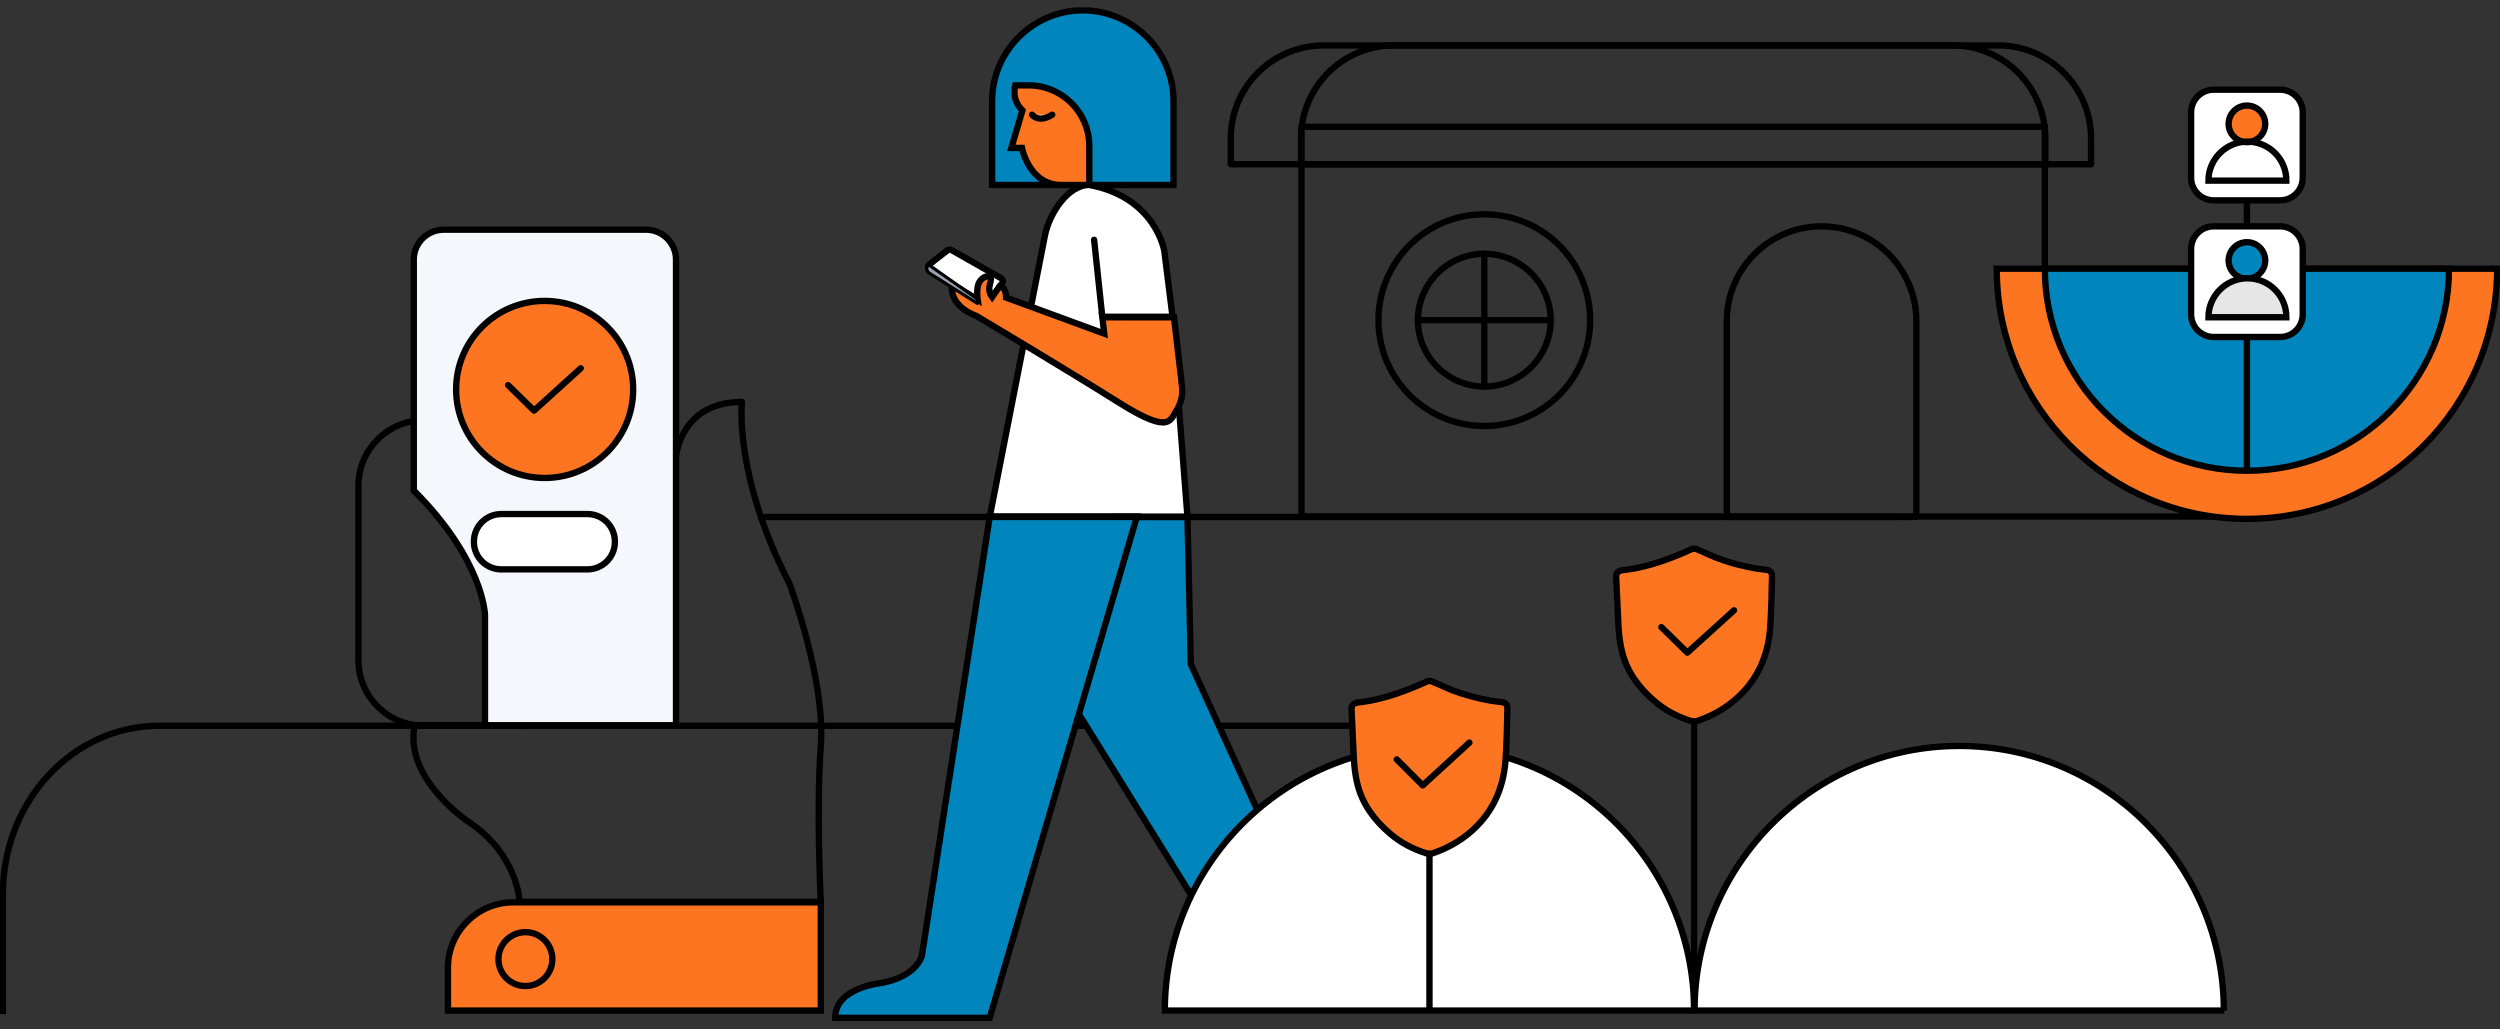 <svg width="289" height="119" viewBox="0 0 289 119" fill="none" xmlns="http://www.w3.org/2000/svg">
<rect x="0" y="0" width="289" height="119" fill="#333333" stroke="none"/>
<g clip-path="url(#clip0_2952_12391)">
<path d="M85.766 46.522C85.766 46.522 84.82 54.977 91.272 67.491C91.272 67.491 95.444 78.615 94.888 86.179C94.332 93.743 94.888 104.256 94.888 104.256H60.07C60.07 104.256 59.903 98.694 53.952 94.856C53.952 94.856 46.665 89.906 47.945 83.843H63.629C63.629 83.843 63.907 70.216 78.091 70.216V53.141C78.091 53.141 78.424 46.467 85.766 46.467V46.522Z" stroke="black" stroke-width="0.734" stroke-linecap="round" stroke-linejoin="round"/>
<path d="M49.001 48.523H60.347V83.898H49.001C44.829 83.898 41.437 80.505 41.437 76.333V56.143C41.437 51.972 44.829 48.579 49.001 48.579V48.523Z" stroke="black" stroke-width="0.734" stroke-linecap="round" stroke-linejoin="round"/>
<path d="M47.833 56.754V30.001C47.833 28.11 49.391 26.553 51.282 26.553H74.698C76.589 26.553 78.146 28.11 78.146 30.001V83.841H56.065V71.104C56.065 71.104 55.954 64.819 47.833 56.699V56.754Z" fill="#F4F7FB" stroke="black" stroke-width="0.734" stroke-linecap="round" stroke-linejoin="round"/>
<path d="M62.961 55.253C68.613 55.253 73.195 50.671 73.195 45.019C73.195 39.367 68.613 34.785 62.961 34.785C57.309 34.785 52.727 39.367 52.727 45.019C52.727 50.671 57.309 55.253 62.961 55.253Z" fill="#FD7521" stroke="black" stroke-width="0.734" stroke-miterlimit="10"/>
<path d="M67.911 59.424H57.955C56.205 59.424 54.785 60.843 54.785 62.594V62.65C54.785 64.401 56.205 65.82 57.955 65.82H67.911C69.662 65.82 71.082 64.401 71.082 62.65V62.594C71.082 60.843 69.662 59.424 67.911 59.424Z" fill="white" stroke="black" stroke-width="0.734" stroke-miterlimit="10"/>
<path d="M59.346 104.311H94.887V116.825H51.782V111.875C51.782 107.703 55.175 104.311 59.346 104.311Z" fill="#FD7521" stroke="black" stroke-width="0.734" stroke-miterlimit="10"/>
<path d="M60.737 113.987C62.457 113.987 63.852 112.593 63.852 110.873C63.852 109.152 62.457 107.758 60.737 107.758C59.017 107.758 57.622 109.152 57.622 110.873C57.622 112.593 59.017 113.987 60.737 113.987Z" stroke="black" stroke-width="0.734" stroke-linecap="round" stroke-linejoin="round"/>
<path d="M58.735 44.519L61.738 47.467L67.133 42.572" stroke="black" stroke-width="0.734" stroke-linecap="round" stroke-linejoin="round"/>
<path d="M156.514 83.898H18.41C8.399 83.898 0.334 92.63 0.334 103.336V117.23" stroke="black" stroke-width="0.734" stroke-miterlimit="10"/>
<path d="M125.145 1.191C130.929 1.191 135.657 5.919 135.657 11.704V21.381H114.688V11.704C114.688 5.919 119.416 1.191 125.2 1.191H125.145Z" fill="#0086BC" stroke="black" stroke-width="0.734" stroke-miterlimit="10"/>
<path d="M125.923 21.382C125.923 21.382 125.923 19.269 125.923 16.877C125.923 12.984 122.753 9.869 118.915 9.869H117.358C117.358 9.869 116.857 11.482 118.192 12.761L116.913 17.1H118.136C118.136 17.1 118.971 21.382 122.642 21.382H125.923Z" fill="#FD7521" stroke="black" stroke-width="0.734" stroke-miterlimit="10"/>
<path d="M119.304 13.262C119.304 13.262 120.027 14.263 121.64 13.262H119.304Z" fill="white"/>
<path d="M119.304 13.262C119.304 13.262 120.027 14.263 121.64 13.262" stroke="black" stroke-width="0.734" stroke-linecap="round" stroke-linejoin="round"/>
<path d="M127.759 36.621H135.546L134.6 29.056C134.6 29.056 133.654 22.827 125.923 21.381C123.42 21.381 121.307 24.718 120.806 27.165L114.41 59.758H137.27L135.601 38.289H127.87L127.703 36.621H127.759Z" fill="white" stroke="black" stroke-width="0.734" stroke-miterlimit="10"/>
<path d="M137.269 59.76L137.659 76.779L150.729 105.424L142.052 110.485L120.861 76.334L128.982 59.76H137.269Z" fill="#0086BC" stroke="black" stroke-width="0.734" stroke-miterlimit="10"/>
<path d="M114.41 59.761L106.568 110.486C106.568 110.486 106.011 112.933 101.729 113.656C101.729 113.656 96.5 114.212 96.556 117.661H114.41L131.43 59.705H114.41V59.761Z" fill="#0086BC" stroke="black" stroke-width="0.734" stroke-miterlimit="10"/>
<path d="M127.425 36.62L126.479 27.721" stroke="black" stroke-width="0.734" stroke-linecap="round" stroke-linejoin="round"/>
<path d="M112.963 34.618L107.513 31.281C107.235 31.114 107.179 30.669 107.513 30.502L109.515 28.945C109.682 28.834 109.904 28.834 110.071 28.945L115.744 32.171C115.911 32.282 116.022 32.56 115.856 32.727L114.743 34.34L113.019 34.618H112.963Z" fill="white" stroke="black" stroke-width="0.734" stroke-linecap="round" stroke-linejoin="round"/>
<path d="M127.425 36.621L127.647 38.568L116.301 34.396C116.301 33.117 115.578 33.061 115.578 33.061L114.688 34.34C113.965 33.339 114.688 32.56 114.521 32.171C114.354 31.782 113.687 31.893 113.242 32.56C112.797 33.228 113.019 34.674 113.019 34.674L110.071 32.839C109.682 35.508 112.852 36.51 112.852 36.51C112.852 36.51 123.031 42.572 129.316 46.521C135.601 50.47 135.225 48.418 136.171 47.194C136.949 45.557 136.602 44.797 136.546 43.796L135.712 36.676H127.592L127.425 36.621Z" fill="#FD7521" stroke="black" stroke-width="0.734" stroke-miterlimit="10"/>
<path d="M107.291 30.614L107.179 30.837C107.068 31.115 107.179 31.393 107.402 31.56L112.964 35.064V34.563L107.291 30.559V30.614Z" fill="#98A2B3" stroke="black" stroke-width="0.367" stroke-linecap="round" stroke-linejoin="round"/>
<path d="M87.712 59.76H219.253" stroke="black" stroke-width="0.734" stroke-miterlimit="10"/>
<path d="M153.01 5.252H225.705C231.656 5.252 236.439 10.091 236.439 15.987V18.99H142.275V15.987C142.275 10.035 147.114 5.252 153.01 5.252Z" stroke="black" stroke-width="0.734" stroke-linecap="round" stroke-linejoin="round"/>
<path d="M161.186 5.252H230.989C236.94 5.252 241.723 10.091 241.723 15.987V18.99H150.396V15.987C150.396 10.035 155.235 5.252 161.13 5.252H161.186Z" stroke="black" stroke-width="0.734" stroke-linecap="round" stroke-linejoin="round"/>
<path d="M259.744 54.42C246.84 54.42 236.384 43.964 236.384 31.06V14.652H150.451V59.704H259.744V54.365V54.42Z" stroke="black" stroke-width="0.734" stroke-linecap="round" stroke-linejoin="round"/>
<path d="M230.822 31.059C230.822 47.022 243.781 59.981 259.744 59.981C275.707 59.981 288.666 47.022 288.666 31.059H230.822Z" fill="#FD7521" stroke="black" stroke-width="0.734" stroke-miterlimit="10"/>
<path d="M236.384 31.059C236.384 43.962 246.84 54.419 259.744 54.419C272.648 54.419 283.104 43.962 283.104 31.059H236.384Z" fill="#0086BC" stroke="black" stroke-width="0.734" stroke-miterlimit="10"/>
<path d="M171.587 49.246C178.345 49.246 183.823 43.768 183.823 37.01C183.823 30.252 178.345 24.773 171.587 24.773C164.829 24.773 159.351 30.252 159.351 37.01C159.351 43.768 164.829 49.246 171.587 49.246Z" stroke="black" stroke-width="0.734" stroke-linecap="round" stroke-linejoin="round"/>
<path d="M171.587 44.687C167.36 44.687 163.911 41.239 163.911 37.011C163.911 32.784 167.36 29.336 171.587 29.336C175.814 29.336 179.262 32.784 179.262 37.011C179.262 41.239 175.814 44.687 171.587 44.687Z" stroke="black" stroke-width="0.734" stroke-linecap="round" stroke-linejoin="round"/>
<path d="M163.911 37.01H179.262" stroke="black" stroke-width="0.734" stroke-linecap="round" stroke-linejoin="round"/>
<path d="M171.587 29.336V44.687" stroke="black" stroke-width="0.734" stroke-linecap="round" stroke-linejoin="round"/>
<path d="M259.744 22.771V54.419" stroke="black" stroke-width="0.734" stroke-miterlimit="10"/>
<path d="M263.582 26.164H255.906C254.462 26.164 253.292 27.334 253.292 28.778V36.343C253.292 37.786 254.462 38.957 255.906 38.957H263.582C265.025 38.957 266.196 37.786 266.196 36.343V28.778C266.196 27.334 265.025 26.164 263.582 26.164Z" fill="white" stroke="black" stroke-width="0.734" stroke-miterlimit="10"/>
<path d="M259.744 32.225C260.911 32.225 261.858 31.279 261.858 30.112C261.858 28.944 260.911 27.998 259.744 27.998C258.577 27.998 257.63 28.944 257.63 30.112C257.63 31.279 258.577 32.225 259.744 32.225Z" fill="#0086BC" stroke="black" stroke-width="0.734" stroke-miterlimit="10"/>
<path d="M255.294 36.677C255.294 34.23 257.297 32.172 259.799 32.172C262.302 32.172 264.305 34.174 264.305 36.677H255.35H255.294Z" fill="#E6E6E6" stroke="black" stroke-width="0.734" stroke-miterlimit="10"/>
<path d="M263.582 10.367H255.906C254.462 10.367 253.292 11.538 253.292 12.981V20.546C253.292 21.989 254.462 23.16 255.906 23.16H263.582C265.025 23.16 266.196 21.989 266.196 20.546V12.981C266.196 11.538 265.025 10.367 263.582 10.367Z" fill="white" stroke="black" stroke-width="0.734" stroke-miterlimit="10"/>
<path d="M259.744 16.432C260.911 16.432 261.858 15.486 261.858 14.319C261.858 13.151 260.911 12.205 259.744 12.205C258.577 12.205 257.63 13.151 257.63 14.319C257.63 15.486 258.577 16.432 259.744 16.432Z" fill="#FD7521" stroke="black" stroke-width="0.734" stroke-miterlimit="10"/>
<path d="M255.294 20.88C255.294 18.433 257.297 16.375 259.799 16.375C262.302 16.375 264.305 18.377 264.305 20.88H255.35H255.294Z" stroke="black" stroke-width="0.734" stroke-miterlimit="10"/>
<path d="M210.576 26.164C216.639 26.164 221.533 31.059 221.533 37.121V59.758H199.619V37.121C199.619 31.059 204.514 26.164 210.576 26.164Z" stroke="black" stroke-width="0.734" stroke-linecap="round" stroke-linejoin="round"/>
<path d="M195.837 116.823C195.837 99.971 182.099 86.232 165.246 86.232C148.393 86.232 134.655 99.971 134.655 116.823H195.893H195.837Z" fill="white" stroke="black" stroke-width="0.734" stroke-miterlimit="10"/>
<path d="M257.074 116.823C257.074 99.971 243.336 86.232 226.484 86.232C209.631 86.232 195.893 99.971 195.893 116.823H257.13H257.074Z" fill="white" stroke="black" stroke-width="0.734" stroke-miterlimit="10"/>
<path d="M174.034 87.957C173.811 90.794 172.81 93.353 170.808 95.41C169.362 96.912 167.582 97.969 165.635 98.636C165.357 98.748 165.135 98.636 164.857 98.636C163.299 98.136 161.909 97.413 160.685 96.356C158.85 94.799 157.459 92.908 156.903 90.572C156.68 89.682 156.569 88.736 156.514 87.846C156.402 85.9 156.347 83.953 156.236 82.006C156.236 81.561 156.402 81.339 156.847 81.228C157.515 81.116 158.238 81.061 158.905 80.894C160.685 80.504 162.409 79.893 164.078 79.17C164.412 79.003 164.745 78.891 165.079 78.725C165.19 78.725 165.302 78.725 165.413 78.725C166.247 79.058 167.026 79.448 167.86 79.781C169.306 80.338 170.808 80.727 172.365 81.005C172.81 81.061 173.2 81.116 173.644 81.172C174.034 81.228 174.256 81.45 174.256 81.895C174.256 82.729 174.145 86.79 174.034 87.957Z" fill="#FD7521" stroke="black" stroke-width="0.734" stroke-miterlimit="10"/>
<path d="M161.464 87.79L164.467 90.794L169.863 85.844" stroke="black" stroke-width="0.734" stroke-linecap="round" stroke-linejoin="round"/>
<path d="M165.246 98.637V116.824" stroke="black" stroke-width="0.734" stroke-miterlimit="10"/>
<path d="M204.625 72.663C204.403 75.499 203.401 78.058 201.399 80.116C199.953 81.617 198.173 82.674 196.226 83.341C195.948 83.453 195.726 83.341 195.448 83.341C193.89 82.841 192.5 82.118 191.276 81.061C189.441 79.504 188.05 77.613 187.494 75.277C187.272 74.387 187.16 73.441 187.105 72.551C186.994 70.605 186.938 68.658 186.827 66.711C186.827 66.266 186.994 66.044 187.438 65.933C188.106 65.821 188.829 65.766 189.496 65.599C191.276 65.21 193 64.598 194.669 63.875C195.003 63.708 195.336 63.596 195.67 63.43C195.781 63.43 195.893 63.43 196.004 63.43C196.838 63.763 197.617 64.153 198.451 64.487C199.897 65.043 201.399 65.432 202.956 65.71C203.401 65.766 203.791 65.821 204.236 65.877C204.625 65.933 204.847 66.155 204.847 66.6C204.847 67.434 204.736 71.495 204.625 72.663Z" fill="#FD7521" stroke="black" stroke-width="0.734" stroke-miterlimit="10"/>
<path d="M192.055 72.496L195.058 75.443L200.453 70.549" stroke="black" stroke-width="0.734" stroke-linecap="round" stroke-linejoin="round"/>
<path d="M195.837 83.344V116.827" stroke="black" stroke-width="0.734" stroke-miterlimit="10"/>
</g>
<defs>
<clipPath id="clip0_2952_12391">
<rect width="289" height="117.191" fill="white" transform="translate(0 0.857)"/>
</clipPath>
</defs>
</svg>
